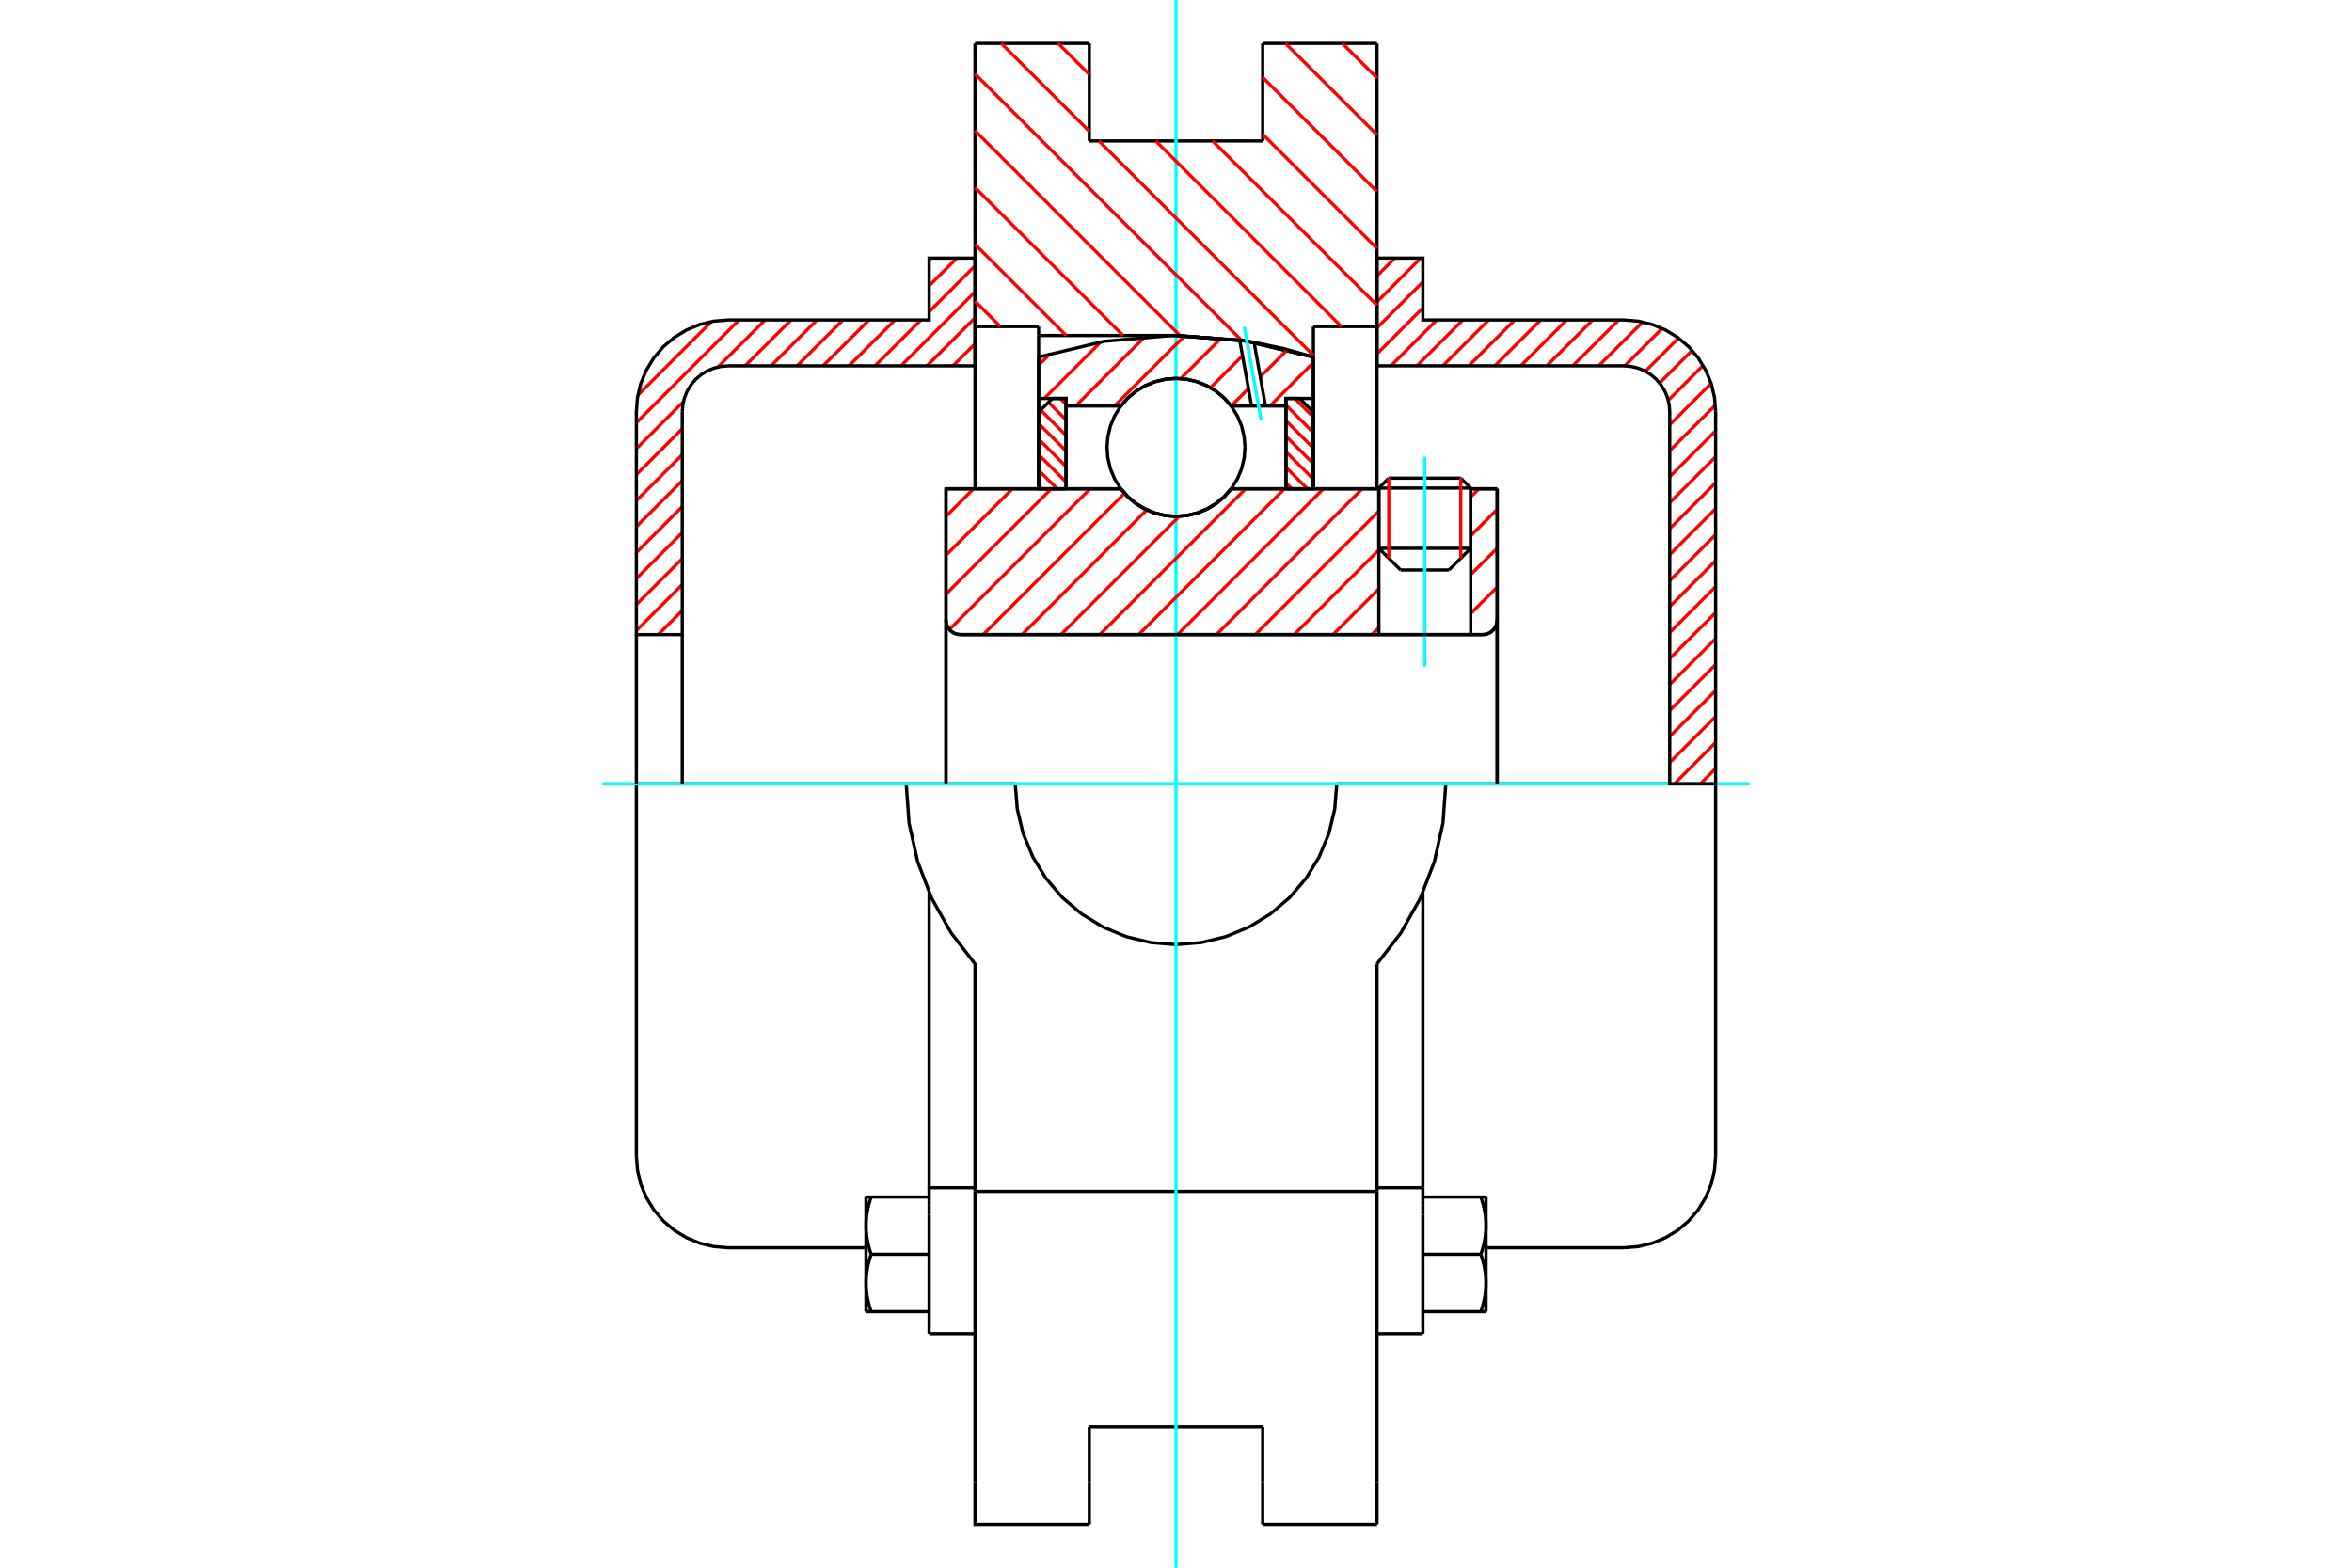 <?xml version="1.0" standalone="no"?>
<!DOCTYPE svg PUBLIC "-//W3C//DTD SVG 1.1//EN"
	"http://www.w3.org/Graphics/SVG/1.1/DTD/svg11.dtd">
<svg xmlns="http://www.w3.org/2000/svg" height="100%" width="100%" viewBox="0 0 36000 24000">
	<rect x="-1800" y="-1200" width="39600" height="26400" style="fill:#FFF"/>
	<g style="fill:none; fill-rule:evenodd" transform="matrix(1 0 0 1 0 0)">
		<g style="fill:none; stroke:#000; stroke-width:50; shape-rendering:geometricPrecision">
			<line x1="22511" y1="7472" x2="21105" y2="7472"/>
			<line x1="21257" y1="7320" x2="22359" y2="7320"/>
			<line x1="21105" y1="8394" x2="22511" y2="8394"/>
			<line x1="22179" y1="8726" x2="21437" y2="8726"/>
			<polyline points="22694,9715 22729,9712 22762,9704 22795,9691 22824,9673 22851,9650 22873,9624 22891,9594 22905,9562 22913,9528 22916,9494"/>
			<line x1="22916" y1="7483" x2="22916" y2="9494"/>
			<line x1="22511" y1="7483" x2="22916" y2="7483"/>
			<line x1="18845" y1="7483" x2="21105" y2="7483"/>
			<polyline points="17155,7483 17263,7605 17388,7710 17528,7794 17679,7855 17837,7893 18000,7905 18163,7893 18321,7855 18472,7794 18612,7710 18737,7605 18845,7483"/>
			<line x1="14479" y1="7483" x2="17155" y2="7483"/>
			<line x1="14479" y1="9494" x2="14479" y2="7483"/>
			<polyline points="14479,9494 14482,9528 14490,9562 14503,9594 14522,9624 14544,9650 14571,9673 14600,9691 14632,9704 14666,9712 14701,9715"/>
			<line x1="22694" y1="9715" x2="14701" y2="9715"/>
			<line x1="22916" y1="9494" x2="22916" y2="12000"/>
			<line x1="14479" y1="9494" x2="14479" y2="12000"/>
			<line x1="21257" y1="7320" x2="21105" y2="7472"/>
			<line x1="22511" y1="7472" x2="22359" y2="7320"/>
			<line x1="22179" y1="8726" x2="22511" y2="8394"/>
			<line x1="21105" y1="8394" x2="21437" y2="8726"/>
			<line x1="21105" y1="7472" x2="21105" y2="8394"/>
			<line x1="22511" y1="8394" x2="22511" y2="7472"/>
			<line x1="21076" y1="664" x2="21076" y2="4999"/>
			<line x1="19327" y1="664" x2="21076" y2="664"/>
			<line x1="19327" y1="2158" x2="19327" y2="664"/>
			<line x1="16673" y1="2158" x2="19327" y2="2158"/>
			<line x1="16673" y1="664" x2="16673" y2="2158"/>
			<line x1="14924" y1="664" x2="16673" y2="664"/>
			<line x1="14924" y1="4999" x2="14924" y2="664"/>
			<line x1="15897" y1="4999" x2="14924" y2="4999"/>
			<line x1="15897" y1="5136" x2="15897" y2="4999"/>
			<line x1="18000" y1="5136" x2="15897" y2="5136"/>
			<polyline points="20103,5466 19065,5219 18000,5136"/>
			<line x1="20103" y1="4999" x2="20103" y2="5466"/>
			<line x1="21076" y1="4999" x2="20103" y2="4999"/>
			<line x1="22130" y1="12000" x2="20461" y2="12000"/>
			<line x1="15539" y1="12000" x2="13870" y2="12000"/>
			<polyline points="15539,12000 15570,12385 15660,12760 15808,13117 16009,13446 16260,13740 16554,13991 16883,14192 17240,14340 17615,14430 18000,14461 18385,14430 18760,14340 19117,14192 19446,13991 19740,13740 19991,13446 20192,13117 20340,12760 20430,12385 20461,12000"/>
			<polyline points="13870,12000 13914,12601 14045,13190 14261,13753 14556,14279 14924,14757 14924,18239"/>
			<line x1="21076" y1="18239" x2="14924" y2="18239"/>
			<line x1="21076" y1="14757" x2="21076" y2="18239"/>
			<polyline points="21076,14757 21444,14279 21739,13753 21955,13190 22086,12601 22130,12000"/>
			<line x1="21076" y1="19513" x2="21076" y2="18239"/>
			<line x1="21076" y1="22704" x2="21076" y2="19513"/>
			<line x1="21076" y1="23336" x2="21076" y2="22704"/>
			<line x1="21076" y1="4999" x2="21076" y2="7483"/>
			<line x1="20103" y1="5466" x2="20103" y2="7483"/>
			<line x1="15897" y1="7483" x2="15897" y2="5136"/>
			<line x1="14924" y1="7483" x2="14924" y2="4999"/>
			<line x1="16673" y1="22704" x2="16673" y2="21842"/>
			<line x1="16673" y1="23336" x2="16673" y2="22704"/>
			<line x1="16673" y1="21842" x2="19327" y2="21842"/>
			<line x1="19327" y1="22704" x2="19327" y2="23336"/>
			<line x1="19327" y1="21842" x2="19327" y2="22704"/>
			<line x1="14924" y1="19513" x2="14924" y2="22704"/>
			<line x1="19327" y1="23336" x2="21076" y2="23336"/>
			<polyline points="14924,22704 14924,23336 16673,23336"/>
			<line x1="14924" y1="19513" x2="14924" y2="18239"/>
			<polyline points="20103,5466 19065,5219 18000,5136"/>
			<line x1="14221" y1="18595" x2="14221" y2="20417"/>
			<line x1="14221" y1="18458" x2="14221" y2="18595"/>
			<line x1="14221" y1="18183" x2="14221" y2="18458"/>
			<polyline points="14221,13669 14221,18183 14924,18183"/>
			<polyline points="13255,19641 13255,19653 13255,19665 13255,19677 13256,19689 13256,19701 13257,19713 13258,19725 13259,19737 13260,19749 13261,19761 13262,19773 13264,19785 13265,19797 13267,19809 13269,19822 13271,19834 13273,19846 13275,19858 13277,19871 13280,19883 13282,19896 13285,19908 13288,19921 13291,19934 13294,19946 13297,19959 13301,19972 13304,19985 13308,19998 13312,20012 13316,20025 13320,20038 13324,20052 13329,20066 13333,20080"/>
			<line x1="13255" y1="20080" x2="13255" y2="19641"/>
			<line x1="13333" y1="20080" x2="13255" y2="20080"/>
			<polyline points="13255,18764 13255,18776 13255,18788 13255,18800 13256,18812 13256,18824 13257,18836 13258,18848 13259,18860 13260,18872 13261,18884 13262,18896 13264,18908 13265,18920 13267,18932 13269,18944 13271,18957 13273,18969 13275,18981 13277,18993 13280,19006 13282,19018 13285,19031 13288,19043 13291,19056 13294,19069 13297,19082 13301,19095 13304,19108 13308,19121 13312,19134 13316,19148 13320,19161 13324,19175 13329,19188 13333,19202"/>
			<line x1="13255" y1="19641" x2="13255" y2="18764"/>
			<polyline points="13333,19202 13329,19216 13324,19230 13320,19243 13316,19257 13312,19270 13308,19284 13304,19297 13301,19310 13297,19323 13294,19336 13291,19348 13288,19361 13285,19374 13282,19386 13280,19399 13277,19411 13275,19423 13273,19436 13271,19448 13269,19460 13267,19472 13265,19485 13264,19497 13262,19509 13261,19521 13260,19533 13259,19545 13258,19557 13257,19569 13256,19581 13256,19593 13255,19605 13255,19617 13255,19629 13255,19641"/>
			<line x1="13255" y1="18325" x2="13333" y2="18325"/>
			<line x1="13255" y1="18764" x2="13255" y2="18325"/>
			<polyline points="13333,18325 13329,18339 13324,18353 13320,18366 13316,18380 13312,18393 13308,18406 13304,18419 13301,18432 13297,18445 13294,18458 13291,18471 13288,18484 13285,18496 13282,18509 13280,18521 13277,18534 13275,18546 13273,18558 13271,18571 13269,18583 13267,18595 13265,18607 13264,18619 13262,18631 13261,18643 13260,18655 13259,18667 13258,18679 13257,18691 13256,18703 13256,18715 13255,18727 13255,18739 13255,18752 13255,18764"/>
			<line x1="14221" y1="19202" x2="13333" y2="19202"/>
			<line x1="14221" y1="18325" x2="13333" y2="18325"/>
			<line x1="14221" y1="20080" x2="13333" y2="20080"/>
			<line x1="11146" y1="12000" x2="9740" y2="12000"/>
			<line x1="13870" y1="12000" x2="11146" y2="12000"/>
			<line x1="9740" y1="12000" x2="9740" y2="17696"/>
			<line x1="14221" y1="20417" x2="14924" y2="20417"/>
			<polyline points="9740,17696 9757,17916 9808,18130 9893,18334 10008,18522 10151,18690 10319,18833 10507,18948 10711,19033 10926,19084 11146,19102 13255,19102"/>
			<line x1="21076" y1="18183" x2="21779" y2="18183"/>
			<line x1="21779" y1="18458" x2="21779" y2="18183"/>
			<line x1="21779" y1="18595" x2="21779" y2="18458"/>
			<line x1="21779" y1="20417" x2="21779" y2="18595"/>
			<line x1="21779" y1="18183" x2="21779" y2="13669"/>
			<line x1="22667" y1="18325" x2="22745" y2="18325"/>
			<polyline points="22745,18764 22745,18752 22745,18739 22745,18727 22744,18715 22744,18703 22743,18691 22742,18679 22741,18667 22740,18655 22739,18643 22738,18631 22736,18619 22735,18607 22733,18595 22731,18583 22729,18571 22727,18558 22725,18546 22723,18534 22720,18521 22718,18509 22715,18496 22712,18484 22709,18471 22706,18458 22703,18445 22699,18432 22696,18419 22692,18406 22688,18393 22684,18380 22680,18366 22676,18353 22671,18339 22667,18325"/>
			<line x1="22745" y1="18325" x2="22745" y2="18764"/>
			<polyline points="22745,19641 22745,19629 22745,19617 22745,19605 22744,19593 22744,19581 22743,19569 22742,19557 22741,19545 22740,19533 22739,19521 22738,19509 22736,19497 22735,19485 22733,19472 22731,19460 22729,19448 22727,19436 22725,19423 22723,19411 22720,19399 22718,19386 22715,19374 22712,19361 22709,19348 22706,19336 22703,19323 22699,19310 22696,19297 22692,19284 22688,19270 22684,19257 22680,19243 22676,19230 22671,19216 22667,19202"/>
			<line x1="22745" y1="18764" x2="22745" y2="19641"/>
			<polyline points="22667,19202 22671,19188 22676,19175 22680,19161 22684,19148 22688,19134 22692,19121 22696,19108 22699,19095 22703,19082 22706,19069 22709,19056 22712,19043 22715,19031 22718,19018 22720,19006 22723,18993 22725,18981 22727,18969 22729,18957 22731,18944 22733,18932 22735,18920 22736,18908 22738,18896 22739,18884 22740,18872 22741,18860 22742,18848 22743,18836 22744,18824 22744,18812 22745,18800 22745,18788 22745,18776 22745,18764"/>
			<line x1="22745" y1="20080" x2="22667" y2="20080"/>
			<line x1="22745" y1="19641" x2="22745" y2="20080"/>
			<polyline points="22667,20080 22671,20066 22676,20052 22680,20038 22684,20025 22688,20012 22692,19998 22696,19985 22699,19972 22703,19959 22706,19946 22709,19934 22712,19921 22715,19908 22718,19896 22720,19883 22723,19871 22725,19858 22727,19846 22729,19834 22731,19822 22733,19809 22735,19797 22736,19785 22738,19773 22739,19761 22740,19749 22741,19737 22742,19725 22743,19713 22744,19701 22744,19689 22745,19677 22745,19665 22745,19653 22745,19641"/>
			<line x1="21779" y1="20080" x2="22667" y2="20080"/>
			<line x1="21779" y1="19202" x2="22667" y2="19202"/>
			<line x1="21779" y1="18325" x2="22667" y2="18325"/>
			<line x1="24854" y1="12000" x2="22130" y2="12000"/>
			<line x1="26260" y1="12000" x2="24854" y2="12000"/>
			<line x1="26260" y1="17696" x2="26260" y2="12000"/>
			<line x1="21076" y1="20417" x2="21779" y2="20417"/>
			<polyline points="24854,19102 25074,19084 25289,19033 25493,18948 25681,18833 25849,18690 25992,18522 26107,18334 26192,18130 26243,17916 26260,17696"/>
			<line x1="22745" y1="19102" x2="24854" y2="19102"/>
		</g>
		<g style="fill:none; stroke:#0FF; stroke-width:50; shape-rendering:geometricPrecision">
			<line x1="21808" y1="10206" x2="21808" y2="6992"/>
			<line x1="9221" y1="12000" x2="26779" y2="12000"/>
			<line x1="18000" y1="24000" x2="18000" y2="0"/>
		</g>
		<g style="fill:none; stroke:#F00; stroke-width:50; shape-rendering:geometricPrecision">
			<line x1="26260" y1="11765" x2="26026" y2="12000"/>
			<line x1="26260" y1="11367" x2="25628" y2="12000"/>
			<line x1="26260" y1="10970" x2="25557" y2="11673"/>
			<line x1="26260" y1="10572" x2="25557" y2="11275"/>
			<line x1="26260" y1="10174" x2="25557" y2="10877"/>
			<line x1="26260" y1="9777" x2="25557" y2="10480"/>
			<line x1="26260" y1="9379" x2="25557" y2="10082"/>
			<line x1="26260" y1="8981" x2="25557" y2="9684"/>
			<line x1="26260" y1="8584" x2="25557" y2="9287"/>
			<line x1="26260" y1="8186" x2="25557" y2="8889"/>
			<line x1="26260" y1="7788" x2="25557" y2="8491"/>
			<line x1="26260" y1="7391" x2="25557" y2="8094"/>
			<line x1="26260" y1="6993" x2="25557" y2="7696"/>
			<line x1="26260" y1="6595" x2="25557" y2="7298"/>
			<line x1="26256" y1="6202" x2="25557" y2="6900"/>
			<line x1="26191" y1="5869" x2="25557" y2="6503"/>
			<line x1="26068" y1="5595" x2="25535" y2="6128"/>
			<line x1="25900" y1="5365" x2="25402" y2="5863"/>
			<line x1="25692" y1="5175" x2="25184" y2="5684"/>
			<line x1="25442" y1="5027" x2="24868" y2="5602"/>
			<line x1="25143" y1="4929" x2="24470" y2="5601"/>
			<line x1="24776" y1="4898" x2="24073" y2="5601"/>
			<line x1="24378" y1="4898" x2="23675" y2="5601"/>
			<line x1="23980" y1="4898" x2="23277" y2="5601"/>
			<line x1="23583" y1="4898" x2="22880" y2="5601"/>
			<line x1="23185" y1="4898" x2="22482" y2="5601"/>
			<line x1="22787" y1="4898" x2="22084" y2="5601"/>
			<line x1="22390" y1="4898" x2="21687" y2="5601"/>
			<line x1="21992" y1="4898" x2="21289" y2="5601"/>
			<line x1="21779" y1="4714" x2="21076" y2="5417"/>
			<line x1="21779" y1="4316" x2="21076" y2="5019"/>
			<line x1="21746" y1="3951" x2="21076" y2="4622"/>
			<line x1="21349" y1="3951" x2="21076" y2="4224"/>
		</g>
		<g style="fill:none; stroke:#000; stroke-width:50; shape-rendering:geometricPrecision">
			<polyline points="21076,5601 21076,3951 21779,3951 21779,4898 24854,4898"/>
			<polyline points="26260,6304 26243,6084 26192,5870 26107,5666 25992,5478 25849,5310 25681,5167 25493,5052 25289,4967 25074,4916 24854,4898"/>
			<polyline points="26260,6304 26260,12000 25557,12000 25557,6304 25549,6194 25523,6087 25481,5985 25423,5891 25352,5807 25268,5736 25174,5678 25072,5636 24964,5610 24854,5601 21076,5601"/>
		</g>
		<g style="fill:none; stroke:#F00; stroke-width:50; shape-rendering:geometricPrecision">
			<line x1="14924" y1="5263" x2="14586" y2="5601"/>
			<line x1="14924" y1="4865" x2="14188" y2="5601"/>
			<line x1="10443" y1="9347" x2="10075" y2="9715"/>
			<line x1="14924" y1="4468" x2="13791" y2="5601"/>
			<line x1="10443" y1="8949" x2="9740" y2="9653"/>
			<line x1="14924" y1="4070" x2="14221" y2="4773"/>
			<line x1="14096" y1="4898" x2="13393" y2="5601"/>
			<line x1="10443" y1="8552" x2="9740" y2="9255"/>
			<line x1="14646" y1="3951" x2="14221" y2="4375"/>
			<line x1="13698" y1="4898" x2="12995" y2="5601"/>
			<line x1="10443" y1="8154" x2="9740" y2="8857"/>
			<line x1="14248" y1="3951" x2="14221" y2="3978"/>
			<line x1="13301" y1="4898" x2="12598" y2="5601"/>
			<line x1="10443" y1="7756" x2="9740" y2="8459"/>
			<line x1="12903" y1="4898" x2="12200" y2="5601"/>
			<line x1="10443" y1="7359" x2="9740" y2="8062"/>
			<line x1="12505" y1="4898" x2="11802" y2="5601"/>
			<line x1="10443" y1="6961" x2="9740" y2="7664"/>
			<line x1="12108" y1="4898" x2="11404" y2="5601"/>
			<line x1="10443" y1="6563" x2="9740" y2="7266"/>
			<line x1="11710" y1="4898" x2="10989" y2="5619"/>
			<line x1="10461" y1="6148" x2="9740" y2="6869"/>
			<line x1="11312" y1="4898" x2="9740" y2="6471"/>
			<line x1="10891" y1="4922" x2="9763" y2="6050"/>
		</g>
		<g style="fill:none; stroke:#000; stroke-width:50; shape-rendering:geometricPrecision">
			<polyline points="14924,5601 14924,3951 14221,3951 14221,4898 11146,4898 10926,4916 10711,4967 10507,5052 10319,5167 10151,5310 10008,5478 9893,5666 9808,5870 9757,6084 9740,6304 9740,9715 10443,9715 10443,6304"/>
			<polyline points="11146,5601 11036,5610 10928,5636 10826,5678 10732,5736 10648,5807 10577,5891 10519,5985 10477,6087 10451,6194 10443,6304"/>
			<line x1="11146" y1="5601" x2="14924" y2="5601"/>
			<line x1="9740" y1="12000" x2="9740" y2="9715"/>
			<line x1="10443" y1="9715" x2="10443" y2="12000"/>
		</g>
		<g style="fill:none; stroke:#F00; stroke-width:50; shape-rendering:geometricPrecision">
			<line x1="20546" y1="664" x2="21076" y2="1193"/>
			<line x1="19676" y1="664" x2="21076" y2="2063"/>
			<line x1="19327" y1="1185" x2="21076" y2="2933"/>
			<line x1="19327" y1="2055" x2="21076" y2="3803"/>
			<line x1="18560" y1="2158" x2="21076" y2="4673"/>
			<line x1="16196" y1="664" x2="16673" y2="1140"/>
			<line x1="17690" y1="2158" x2="20531" y2="4999"/>
			<line x1="15326" y1="664" x2="16673" y2="2010"/>
			<line x1="16820" y1="2158" x2="20103" y2="5441"/>
			<line x1="14924" y1="1132" x2="19006" y2="5213"/>
			<line x1="14924" y1="2001" x2="18061" y2="5138"/>
			<line x1="14924" y1="2871" x2="17189" y2="5136"/>
			<line x1="14924" y1="3741" x2="16319" y2="5136"/>
			<line x1="14924" y1="4611" x2="15312" y2="4999"/>
		</g>
		<g style="fill:none; stroke:#000; stroke-width:50; shape-rendering:geometricPrecision">
			<polyline points="20103,5466 19065,5219 18000,5136"/>
		</g>
		<g style="fill:none; stroke:#F00; stroke-width:50; shape-rendering:geometricPrecision">
			<line x1="22359" y1="7320" x2="22359" y2="8546"/>
			<line x1="21257" y1="8546" x2="21257" y2="7320"/>
			<line x1="15897" y1="7436" x2="15944" y2="7483"/>
			<line x1="15897" y1="7198" x2="16182" y2="7483"/>
			<line x1="15897" y1="6960" x2="16317" y2="7380"/>
			<line x1="15897" y1="6722" x2="16317" y2="7142"/>
			<line x1="15897" y1="6484" x2="16317" y2="6904"/>
			<line x1="15929" y1="6278" x2="16317" y2="6666"/>
			<line x1="16048" y1="6159" x2="16317" y2="6428"/>
			<line x1="16227" y1="6100" x2="16317" y2="6190"/>
		</g>
		<g style="fill:none; stroke:#000; stroke-width:50; shape-rendering:geometricPrecision">
			<polyline points="16317,7483 16317,6100 16107,6100 15897,6310 15897,7483 16317,7483"/>
		</g>
		<g style="fill:none; stroke:#F00; stroke-width:50; shape-rendering:geometricPrecision">
			<line x1="19818" y1="6100" x2="20103" y2="6385"/>
			<line x1="19683" y1="6202" x2="20103" y2="6623"/>
			<line x1="19683" y1="6440" x2="20103" y2="6861"/>
			<line x1="19683" y1="6678" x2="20103" y2="7099"/>
			<line x1="19683" y1="6916" x2="20103" y2="7337"/>
			<line x1="19683" y1="7154" x2="20011" y2="7483"/>
			<line x1="19683" y1="7392" x2="19773" y2="7483"/>
		</g>
		<g style="fill:none; stroke:#000; stroke-width:50; shape-rendering:geometricPrecision">
			<polyline points="19683,7483 19683,6100 19893,6100 20103,6310 20103,7483 19683,7483"/>
			<polyline points="19056,6849 19043,6684 19004,6523 18941,6370 18854,6228 18747,6102 18621,5995 18479,5908 18326,5845 18165,5806 18000,5793 17835,5806 17674,5845 17521,5908 17379,5995 17253,6102 17146,6228 17059,6370 16996,6523 16957,6684 16944,6849 16957,7014 16996,7176 17059,7329 17146,7470 17253,7596 17379,7704 17521,7790 17674,7854 17835,7892 18000,7905 18165,7892 18326,7854 18479,7790 18621,7704 18747,7596 18854,7470 18941,7329 19004,7176 19043,7014 19056,6849"/>
		</g>
		<g style="fill:none; stroke:#F00; stroke-width:50; shape-rendering:geometricPrecision">
			<line x1="20103" y1="5550" x2="19438" y2="6216"/>
			<line x1="19707" y1="5352" x2="19290" y2="5769"/>
			<line x1="19109" y1="5949" x2="18844" y2="6215"/>
			<line x1="19219" y1="5245" x2="19199" y2="5265"/>
			<line x1="19019" y1="5445" x2="18528" y2="5935"/>
			<line x1="18694" y1="5174" x2="18073" y2="5796"/>
			<line x1="18136" y1="5138" x2="17058" y2="6216"/>
			<line x1="17523" y1="5156" x2="16463" y2="6216"/>
			<line x1="16850" y1="5234" x2="15984" y2="6100"/>
			<line x1="16075" y1="5414" x2="15897" y2="5592"/>
		</g>
		<g style="fill:none; stroke:#000; stroke-width:50; shape-rendering:geometricPrecision">
			<polyline points="15897,7483 15897,6100 15897,5466"/>
			<polyline points="18975,5206 17940,5136 16906,5224 15897,5466"/>
			<polyline points="19195,5241 19085,5222 18975,5206"/>
			<polyline points="20103,5466 19653,5338 19195,5241"/>
			<polyline points="20103,5466 20103,6100 19683,6100 19683,6216 19683,7483"/>
			<polyline points="19683,6216 19370,6216 19157,6216 18845,6216 18737,6093 18612,5989 18472,5905 18321,5843 18163,5806 18000,5793 17837,5806 17679,5843 17528,5905 17388,5989 17263,6093 17155,6216 16317,6216 16317,7483"/>
			<polyline points="16317,6216 16317,6100 15897,6100"/>
			<line x1="20103" y1="6100" x2="20103" y2="7483"/>
		</g>
		<g style="fill:none; stroke:#0FF; stroke-width:50; shape-rendering:geometricPrecision">
			<line x1="19303" y1="6434" x2="19046" y2="5004"/>
		</g>
		<g style="fill:none; stroke:#000; stroke-width:50; shape-rendering:geometricPrecision">
			<line x1="19157" y1="6216" x2="18975" y2="5206"/>
			<line x1="19370" y1="6216" x2="19195" y2="5241"/>
		</g>
		<g style="fill:none; stroke:#F00; stroke-width:50; shape-rendering:geometricPrecision">
			<line x1="22868" y1="9630" x2="22830" y2="9668"/>
			<line x1="22916" y1="8988" x2="22511" y2="9392"/>
			<line x1="22916" y1="8393" x2="22511" y2="8797"/>
			<line x1="22916" y1="7798" x2="22511" y2="8202"/>
			<line x1="21105" y1="9608" x2="20998" y2="9715"/>
			<line x1="22636" y1="7483" x2="22511" y2="7608"/>
			<line x1="21105" y1="9014" x2="20403" y2="9715"/>
			<line x1="21105" y1="8419" x2="19809" y2="9715"/>
			<line x1="21105" y1="7824" x2="19214" y2="9715"/>
			<line x1="20851" y1="7483" x2="18619" y2="9715"/>
			<line x1="20256" y1="7483" x2="18024" y2="9715"/>
			<line x1="19661" y1="7483" x2="17429" y2="9715"/>
			<line x1="19066" y1="7483" x2="16834" y2="9715"/>
			<line x1="18050" y1="7904" x2="16239" y2="9715"/>
			<line x1="17553" y1="7806" x2="15644" y2="9715"/>
			<line x1="17212" y1="7552" x2="15049" y2="9715"/>
			<line x1="16686" y1="7483" x2="14532" y2="9637"/>
			<line x1="16091" y1="7483" x2="14479" y2="9095"/>
			<line x1="15496" y1="7483" x2="14479" y2="8500"/>
			<line x1="14901" y1="7483" x2="14479" y2="7905"/>
		</g>
		<g style="fill:none; stroke:#000; stroke-width:50; shape-rendering:geometricPrecision">
			<line x1="22916" y1="12000" x2="22916" y2="7483"/>
			<polyline points="22694,9715 22729,9712 22762,9704 22795,9691 22824,9673 22851,9650 22873,9624 22891,9594 22905,9562 22913,9528 22916,9494"/>
			<polyline points="22694,9715 22511,9715 22511,7483"/>
			<polyline points="22511,9715 21105,9715 21105,7483"/>
			<line x1="21105" y1="9715" x2="14701" y2="9715"/>
			<polyline points="14479,9494 14482,9528 14490,9562 14503,9594 14522,9624 14544,9650 14571,9673 14600,9691 14632,9704 14666,9712 14701,9715"/>
			<polyline points="14479,9494 14479,7483 14900,7483 17155,7483 17263,7605 17388,7710 17528,7794 17679,7855 17837,7893 18000,7905 18163,7893 18321,7855 18472,7794 18612,7710 18737,7605 18845,7483 21105,7483"/>
			<line x1="22511" y1="7483" x2="22916" y2="7483"/>
			<line x1="14479" y1="12000" x2="14479" y2="9494"/>
		</g>
	</g>
</svg>
